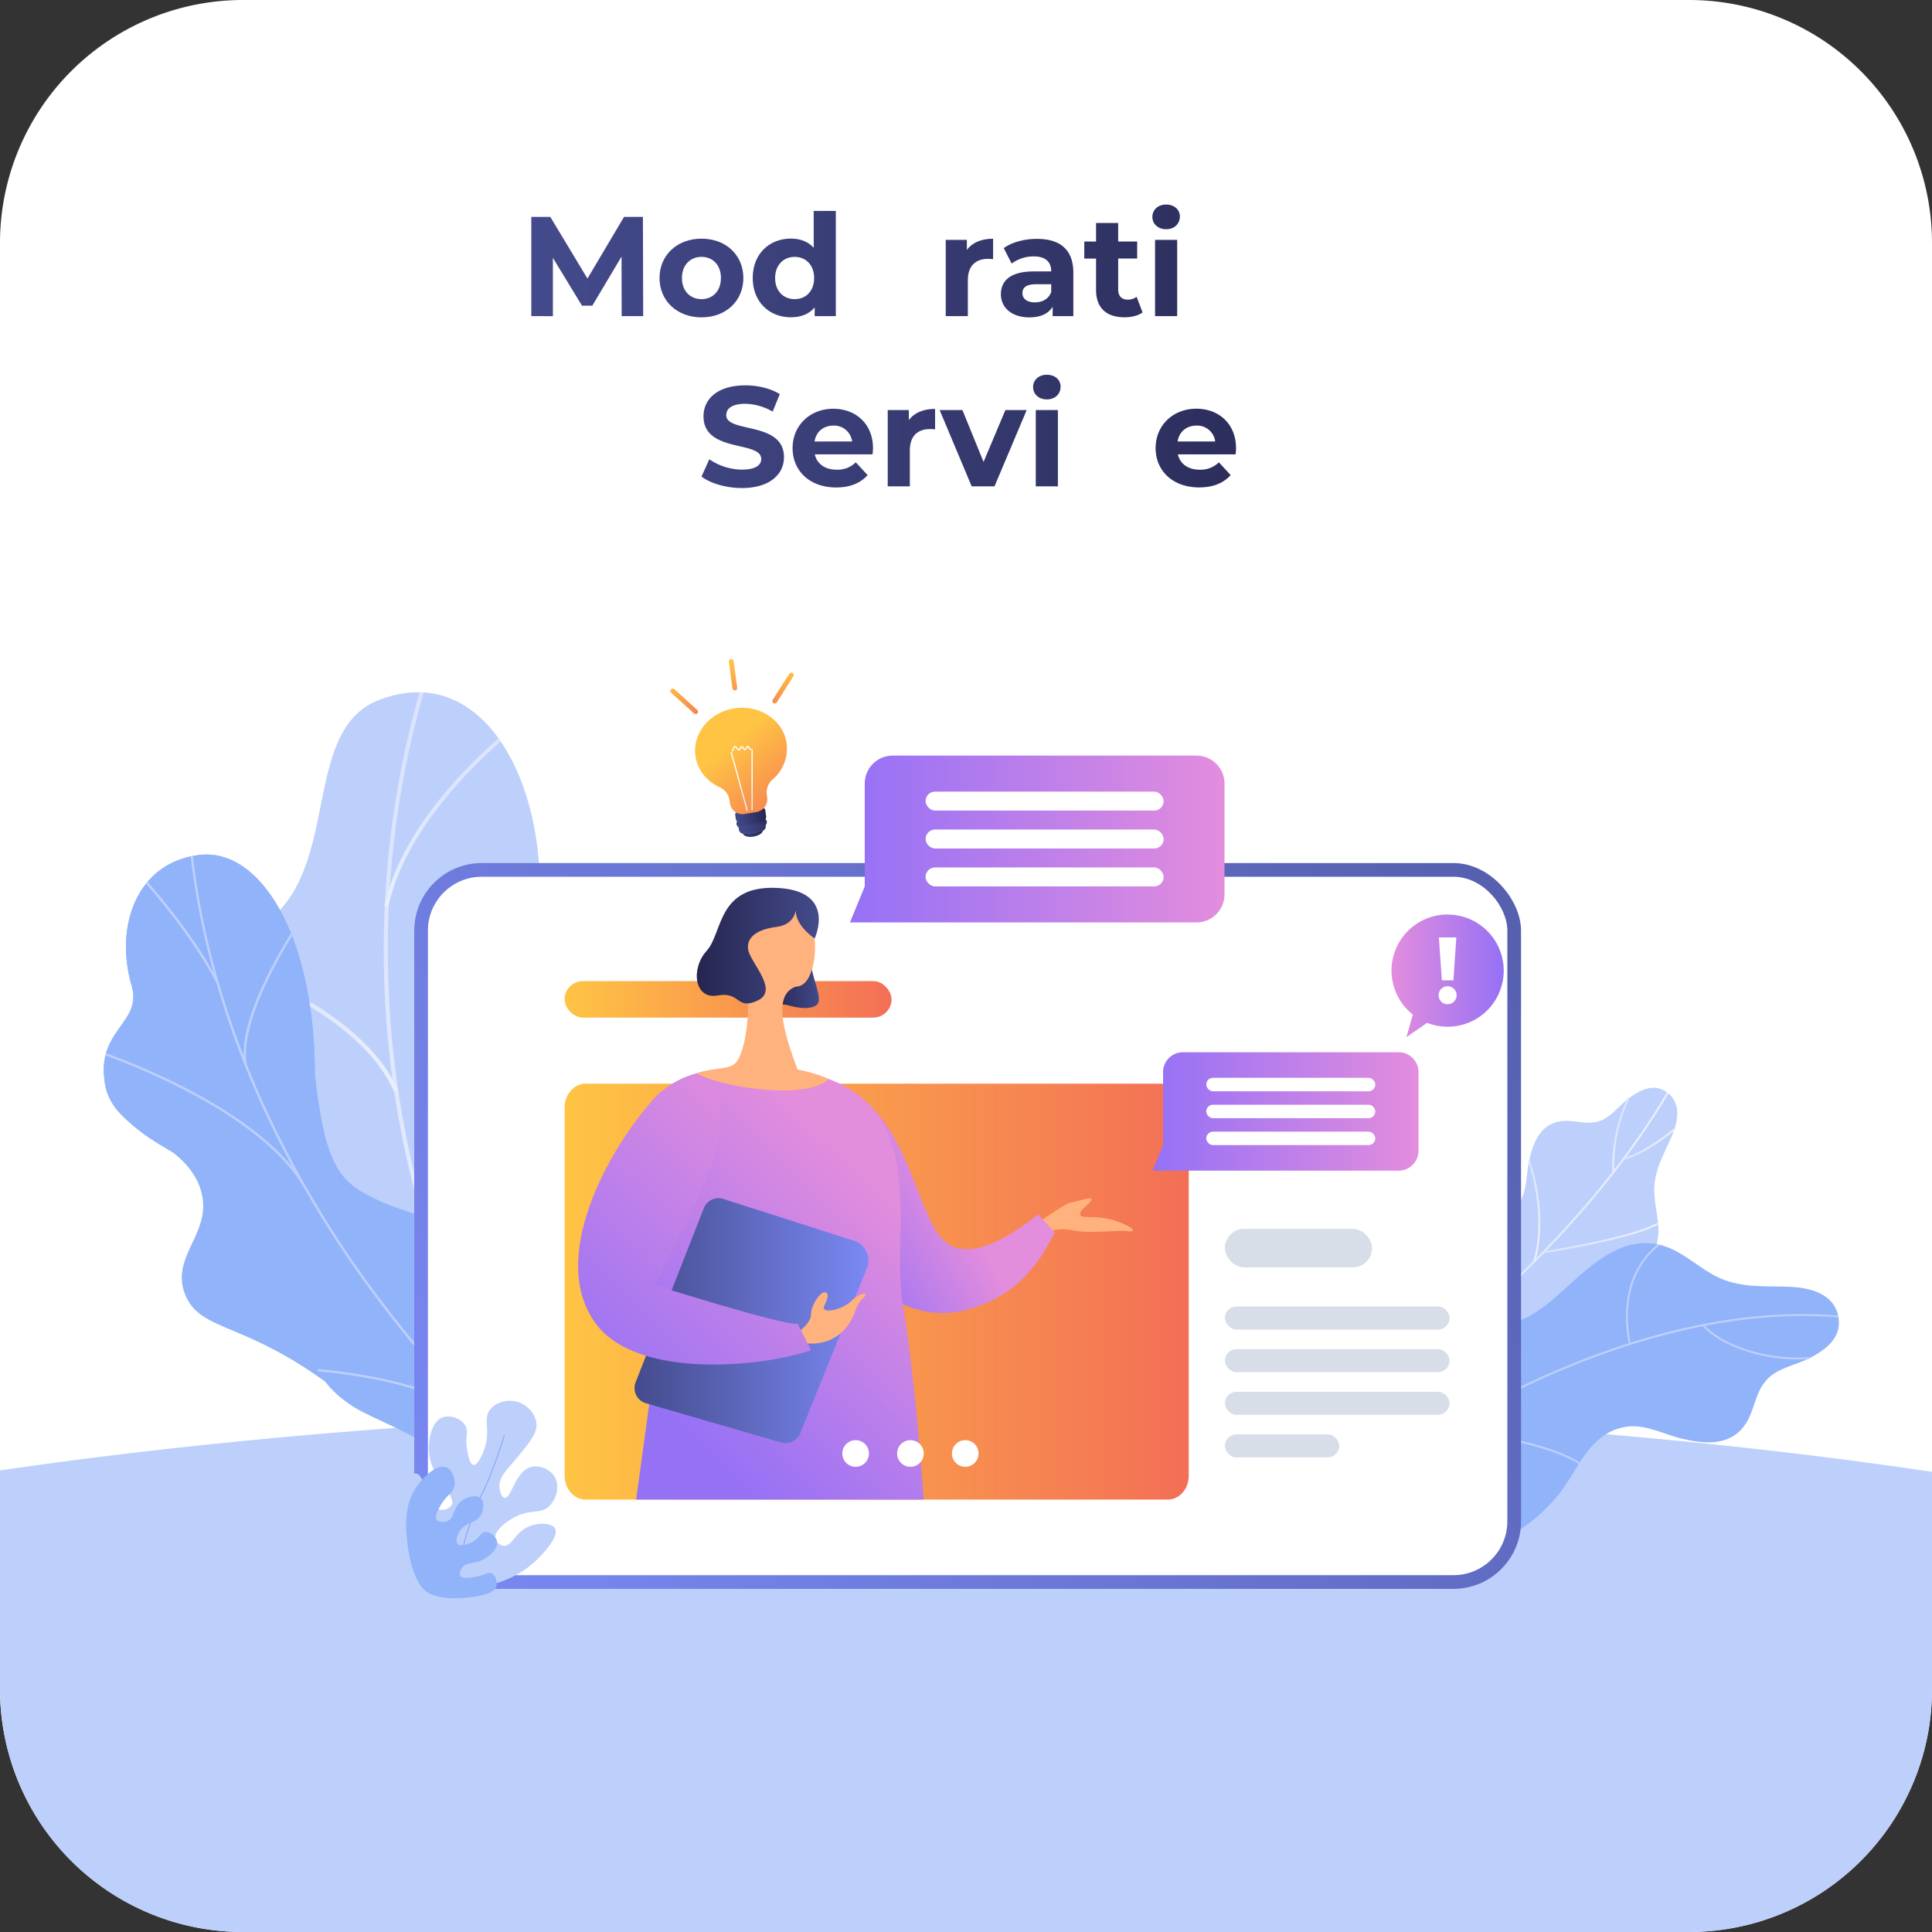 <svg id="Layer_1" data-name="Layer 1" xmlns="http://www.w3.org/2000/svg" xmlns:xlink="http://www.w3.org/1999/xlink" viewBox="0 0 1080 1080"><rect x="0" y="0" width="1080" height="1080" fill="#333333" stroke="none"/><defs><style>.cls-1{fill:#bdd0fb;}.cls-2{fill:#91b3fa;}.cls-3{fill:#fff;}.cls-4{fill:url(#linear-gradient);}.cls-5{fill:url(#linear-gradient-2);}.cls-6{fill:url(#linear-gradient-3);}.cls-7{fill:url(#linear-gradient-5);}.cls-8{fill:url(#linear-gradient-7);}.cls-9{fill:url(#linear-gradient-8);}.cls-10{fill:url(#linear-gradient-11);}.cls-11{fill:url(#linear-gradient-12);}.cls-12{fill:url(#linear-gradient-13);}.cls-13{fill:url(#linear-gradient-14);}.cls-14{fill:url(#linear-gradient-15);}.cls-15{fill:url(#linear-gradient-18);}.cls-16{fill:url(#linear-gradient-19);}.cls-17{fill:url(#linear-gradient-20);}.cls-18{fill:url(#linear-gradient-21);}.cls-19{fill:url(#linear-gradient-22);}.cls-20{fill:url(#linear-gradient-23);}.cls-21{fill:url(#linear-gradient-24);}.cls-22{clip-path:url(#clip-path);}.cls-23{fill:url(#linear-gradient-25);}.cls-24{fill:url(#linear-gradient-26);}.cls-25{fill:url(#linear-gradient-27);}.cls-26{fill:url(#linear-gradient-28);}.cls-27{fill:url(#linear-gradient-29);}.cls-28{clip-path:url(#clip-path-2);}.cls-29{fill:url(#linear-gradient-30);}.cls-30{fill:#d8dee8;}.cls-31{fill:url(#linear-gradient-31);}.cls-32{fill:url(#linear-gradient-32);}.cls-33{fill:#ffb27d;}.cls-34{fill:url(#linear-gradient-33);}.cls-35{fill:url(#linear-gradient-34);}.cls-36{fill:url(#linear-gradient-35);}.cls-37{fill:url(#linear-gradient-36);}.cls-38{fill:url(#linear-gradient-37);}.cls-39{fill:url(#linear-gradient-38);}.cls-40{fill:url(#linear-gradient-39);}.cls-41{fill:url(#linear-gradient-40);}.cls-42{fill:url(#linear-gradient-41);}.cls-43{fill:#f4f7fa;opacity:0.75;}.cls-44{fill:url(#linear-gradient-42);}.cls-45{fill:url(#linear-gradient-43);}.cls-46{fill:url(#linear-gradient-44);}.cls-47{fill:url(#linear-gradient-45);}.cls-48{fill:url(#linear-gradient-46);}.cls-49{fill:url(#linear-gradient-47);}.cls-50{fill:url(#linear-gradient-48);}.cls-51{fill:url(#linear-gradient-49);}.cls-52{fill:url(#linear-gradient-50);}.cls-53{fill:url(#linear-gradient-51);}.cls-54{fill:url(#linear-gradient-52);}.cls-55{fill:#7d97f4;}</style><linearGradient id="linear-gradient" x1="291.25" y1="148.98" x2="796.67" y2="148.98" gradientUnits="userSpaceOnUse"><stop offset="0" stop-color="#444b8c"/><stop offset="1" stop-color="#26264f"/></linearGradient><linearGradient id="linear-gradient-2" x1="291.25" y1="155.41" x2="796.67" y2="155.41" xlink:href="#linear-gradient"/><linearGradient id="linear-gradient-3" x1="291.25" y1="147.64" x2="796.67" y2="147.64" xlink:href="#linear-gradient"/><linearGradient id="linear-gradient-5" x1="291.25" y1="155.09" x2="796.67" y2="155.09" xlink:href="#linear-gradient"/><linearGradient id="linear-gradient-7" x1="291.25" y1="151.01" x2="796.67" y2="151.01" xlink:href="#linear-gradient"/><linearGradient id="linear-gradient-8" x1="291.25" y1="145.54" x2="796.67" y2="145.54" xlink:href="#linear-gradient"/><linearGradient id="linear-gradient-11" x1="291.25" y1="244.12" x2="796.67" y2="244.12" xlink:href="#linear-gradient"/><linearGradient id="linear-gradient-12" x1="291.25" y1="250.54" x2="796.67" y2="250.54" xlink:href="#linear-gradient"/><linearGradient id="linear-gradient-13" x1="291.25" y1="250.22" x2="796.67" y2="250.22" xlink:href="#linear-gradient"/><linearGradient id="linear-gradient-14" x1="291.25" y1="250.54" x2="796.67" y2="250.54" xlink:href="#linear-gradient"/><linearGradient id="linear-gradient-15" x1="291.25" y1="240.67" x2="796.67" y2="240.67" xlink:href="#linear-gradient"/><linearGradient id="linear-gradient-18" x1="854.2" y1="674.25" x2="943.47" y2="674.25" gradientTransform="translate(251.43 -256.19) rotate(20.66)" gradientUnits="userSpaceOnUse"><stop offset="0" stop-color="#dae3fe"/><stop offset="1" stop-color="#e9effd"/></linearGradient><linearGradient id="linear-gradient-19" x1="922.62" y1="602.82" x2="930.67" y2="602.82" xlink:href="#linear-gradient-18"/><linearGradient id="linear-gradient-20" x1="932.63" y1="601.75" x2="954.08" y2="601.75" xlink:href="#linear-gradient-18"/><linearGradient id="linear-gradient-21" x1="909.02" y1="660.36" x2="964.09" y2="660.36" xlink:href="#linear-gradient-18"/><linearGradient id="linear-gradient-22" x1="883.5" y1="659.78" x2="906.96" y2="659.78" xlink:href="#linear-gradient-18"/><linearGradient id="linear-gradient-23" x1="877.25" y1="730.1" x2="925.66" y2="730.1" xlink:href="#linear-gradient-18"/><linearGradient id="linear-gradient-24" x1="860.08" y1="716.47" x2="872.21" y2="716.47" xlink:href="#linear-gradient-18"/><clipPath id="clip-path"><path class="cls-1" d="M358.78,807.58l-71.85,77.91c-14.74-4.93-39.55-16.61-29.31-37.22,14.23-28.65-23.78-63.2-43.1-69-23.91-7.12-79.18-24.87-57.86-69.47,17.74-37.12,36.64-57.91,2.4-91.85s-38.07-74.4-4.85-106.71c35-34,15.91-104,58-120,73.42-27.78,110.71,89,77,171.87s20.4,66,51.49,90.44c42.43,33.31-18,82.67-15.77,111.71C326.67,788.1,345.8,801.05,358.78,807.58Z"/></clipPath><linearGradient id="linear-gradient-25" x1="484.8" y1="441.03" x2="890.37" y2="441.03" gradientTransform="matrix(0.62, 0.78, -0.78, 0.62, 193.12, -207.74)" xlink:href="#linear-gradient-18"/><linearGradient id="linear-gradient-26" x1="701.95" y1="581.28" x2="804.55" y2="581.28" gradientTransform="matrix(0.62, 0.78, -0.78, 0.62, 193.12, -207.74)" xlink:href="#linear-gradient-18"/><linearGradient id="linear-gradient-27" x1="773.44" y1="482.64" x2="861.24" y2="482.64" gradientTransform="matrix(0.62, 0.78, -0.78, 0.62, 193.12, -207.74)" xlink:href="#linear-gradient-18"/><linearGradient id="linear-gradient-28" x1="542.46" y1="500.52" x2="658.2" y2="500.52" gradientTransform="matrix(0.62, 0.78, -0.78, 0.62, 193.12, -207.74)" xlink:href="#linear-gradient-18"/><linearGradient id="linear-gradient-29" x1="538.77" y1="362.8" x2="574.46" y2="362.8" gradientTransform="matrix(0.62, 0.78, -0.78, 0.62, 193.12, -207.74)" xlink:href="#linear-gradient-18"/><clipPath id="clip-path-2"><path class="cls-2" d="M356.21,831.63l-48.59,45.79s-47.4-9.76-44.51-36-38.87-41.33-60-52c-57.37-29.08-11.66-88.07-81.95-131.61-18.69-11.58-58.69-27.07-62.65-52.93-4.51-29.46,21.24-33,15.06-54-9.67-32.77,2.7-68.62,37.64-72.94C145.69,473.64,176,523.48,176,600.73c6.22,54.94,14.86,61.08,38.68,71.78,16.69,7.5,66.89,16.77,68.41,48.67s7.73,59.41,30.67,61.65C348.61,786.25,356.21,831.63,356.21,831.63Z"/></clipPath><linearGradient id="linear-gradient-30" x1="1136.46" y1="294.39" x2="234.58" y2="886.4" gradientUnits="userSpaceOnUse"><stop offset="0" stop-color="#444b8c"/><stop offset="1" stop-color="#7a89f4"/></linearGradient><linearGradient id="linear-gradient-31" x1="315.63" y1="558.65" x2="498.39" y2="558.65" gradientUnits="userSpaceOnUse"><stop offset="0" stop-color="#ffc444"/><stop offset="1" stop-color="#f36f56"/></linearGradient><linearGradient id="linear-gradient-32" x1="315.64" y1="722.03" x2="664.51" y2="722.03" xlink:href="#linear-gradient-31"/><linearGradient id="linear-gradient-33" x1="525.71" y1="657.41" x2="457.01" y2="697.59" gradientUnits="userSpaceOnUse"><stop offset="0" stop-color="#e38ddd"/><stop offset="1" stop-color="#9571f6"/></linearGradient><linearGradient id="linear-gradient-34" x1="497.17" y1="668.07" x2="374.28" y2="795.42" xlink:href="#linear-gradient-33"/><linearGradient id="linear-gradient-35" x1="354.7" y1="738.27" x2="485.44" y2="738.27" xlink:href="#linear-gradient-30"/><linearGradient id="linear-gradient-36" x1="454.29" y1="637.99" x2="321.54" y2="775.56" xlink:href="#linear-gradient-33"/><linearGradient id="linear-gradient-37" x1="-149.52" y1="543.81" x2="-122.5" y2="543.81" gradientTransform="matrix(-1, -0.01, -0.01, 1, 314.86, 0.15)" xlink:href="#linear-gradient"/><linearGradient id="linear-gradient-38" x1="-148.92" y1="527.13" x2="-81.11" y2="527.13" gradientTransform="matrix(-1, -0.01, -0.01, 1, 314.86, 0.15)" xlink:href="#linear-gradient"/><linearGradient id="linear-gradient-39" x1="177.59" y1="469.02" x2="386.95" y2="469.02" gradientTransform="matrix(-1, 0, 0, 1, 862.1, 0)" xlink:href="#linear-gradient-33"/><linearGradient id="linear-gradient-40" x1="69.15" y1="621.31" x2="217.79" y2="621.31" gradientTransform="matrix(-1, 0, 0, 1, 862.1, 0)" xlink:href="#linear-gradient-33"/><linearGradient id="linear-gradient-41" x1="777.87" y1="545.5" x2="840.57" y2="545.5" xlink:href="#linear-gradient-33"/><linearGradient id="linear-gradient-42" x1="318.48" y1="817.65" x2="318.92" y2="814.09" gradientTransform="translate(-4.02 -298.71) rotate(-7.68)" xlink:href="#linear-gradient"/><linearGradient id="linear-gradient-43" x1="316.56" y1="814.59" x2="321.22" y2="806.21" gradientTransform="translate(-4.02 -298.71) rotate(-7.68)" xlink:href="#linear-gradient"/><linearGradient id="linear-gradient-44" x1="316.95" y1="812.49" x2="321.59" y2="803.57" gradientTransform="translate(-4.02 -298.71) rotate(-7.68)" xlink:href="#linear-gradient"/><linearGradient id="linear-gradient-45" x1="310.47" y1="805.24" x2="327.47" y2="805.24" gradientTransform="translate(-4.02 -298.71) rotate(-7.68)" xlink:href="#linear-gradient"/><linearGradient id="linear-gradient-46" x1="315.28" y1="762.06" x2="347.36" y2="812.98" gradientTransform="translate(-4.02 -298.71) rotate(-7.68)" xlink:href="#linear-gradient-31"/><linearGradient id="linear-gradient-47" x1="309.57" y1="801.17" x2="316.03" y2="782.29" gradientTransform="translate(-4.02 -298.71) rotate(-7.68)" gradientUnits="userSpaceOnUse"><stop offset="0.49" stop-color="#ebeff2"/><stop offset="1" stop-color="#fff"/></linearGradient><linearGradient id="linear-gradient-48" x1="316.07" y1="803.29" x2="322.55" y2="784.38" xlink:href="#linear-gradient-47"/><linearGradient id="linear-gradient-49" x1="307.17" y1="801.27" x2="313.8" y2="781.89" xlink:href="#linear-gradient-47"/><linearGradient id="linear-gradient-50" x1="354.28" y1="727.88" x2="329.95" y2="753.75" gradientTransform="matrix(0.64, 0.76, -0.76, 0.64, 777.37, -354.77)" xlink:href="#linear-gradient-31"/><linearGradient id="linear-gradient-51" x1="283.89" y1="728.56" x2="305.26" y2="752.64" gradientTransform="matrix(0.76, 0.64, -0.64, 0.76, 634.86, -358.18)" xlink:href="#linear-gradient-31"/><linearGradient id="linear-gradient-52" x1="319.74" y1="717.78" x2="319.74" y2="748.99" gradientTransform="translate(90.04 -347.96)" xlink:href="#linear-gradient-31"/></defs><path class="cls-3" d="M1080,135.81V944.17a138.38,138.38,0,0,1-1.77,22.07,135.87,135.87,0,0,1-134,113.76H135.84A135.85,135.85,0,0,1,.65,957.51Q0,950.93,0,944.17V135.81A135.82,135.82,0,0,1,135.84,0H944.18A135.8,135.8,0,0,1,1080,135.81Z"/><path class="cls-1" d="M1080,822.77v121.4a138.38,138.38,0,0,1-1.77,22.07,135.88,135.88,0,0,1-134,113.76H135.84A135.85,135.85,0,0,1,.66,957.51Q0,950.93,0,944.17V822c148.89-21.93,335.23-35,537.42-35C742,787,930.26,800.36,1080,822.77Z"/><path class="cls-4" d="M347.51,176.73l-.07-33.29-16.33,27.42h-5.79l-16.25-26.71v32.58H297V121.24h10.62l20.77,34.48,20.45-34.48h10.55l.16,55.49Z"/><path class="cls-5" d="M368.68,155.41c0-12.85,9.91-22,23.47-22s23.39,9.11,23.39,22-9.84,22-23.39,22S368.68,168.25,368.68,155.41Zm34.33,0c0-7.38-4.68-11.82-10.86-11.82s-10.94,4.44-10.94,11.82,4.76,11.81,10.94,11.81S403,162.78,403,155.41Z"/><path class="cls-6" d="M467.23,117.91v58.82H455.41v-4.91c-3.09,3.72-7.61,5.55-13.31,5.55-12.05,0-21.33-8.57-21.33-22s9.28-22,21.33-22c5.23,0,9.67,1.66,12.76,5.15V117.91Zm-12.13,37.5c0-7.38-4.76-11.82-10.86-11.82S433.3,148,433.3,155.41s4.75,11.81,10.94,11.81S455.1,162.78,455.1,155.41Z"/><path class="cls-5" d="M520.18,158.89H487.92c1.19,5.32,5.71,8.57,12.21,8.57a14.46,14.46,0,0,0,10.7-4.13l6.58,7.14c-4,4.52-9.91,6.9-17.6,6.9-14.75,0-24.34-9.28-24.34-22s9.75-22,22.75-22c12.53,0,22.2,8.4,22.2,22.11C520.42,156.52,520.26,157.86,520.18,158.89Zm-32.42-7.21h21a10.15,10.15,0,0,0-10.47-8.88C492.67,142.8,488.63,146.21,487.76,151.68Z"/><path class="cls-7" d="M555.15,133.45v11.41c-1-.08-1.83-.16-2.78-.16-6.82,0-11.34,3.73-11.34,11.89v20.14H528.67V134.08h11.81v5.63C543.49,135.59,548.57,133.45,555.15,133.45Z"/><path class="cls-5" d="M600,152.39v24.34H588.44v-5.31c-2.29,3.88-6.73,6-13,6-10,0-15.93-5.55-15.93-12.93,0-7.53,5.31-12.76,18.31-12.76h9.83c0-5.31-3.17-8.4-9.83-8.4a20.49,20.49,0,0,0-12.29,4l-4.44-8.64c4.68-3.33,11.58-5.15,18.4-5.15C592.49,133.45,600,139.47,600,152.39Zm-12.37,10.86v-4.36h-8.48c-5.79,0-7.61,2.14-7.61,5,0,3.09,2.61,5.15,7,5.15C582.66,169,586.22,167.14,587.65,163.25Z"/><path class="cls-8" d="M638.71,174.67c-2.54,1.82-6.27,2.7-10.07,2.7-10.07,0-15.94-5.16-15.94-15.3V144.55h-6.58V135h6.58V124.65h12.37V135h10.62v9.52H625.07v17.36c0,3.64,2,5.63,5.31,5.63a8.35,8.35,0,0,0,5-1.59Z"/><path class="cls-9" d="M644.18,121.24c0-3.89,3.09-6.9,7.69-6.9s7.69,2.86,7.69,6.66c0,4.12-3.1,7.14-7.69,7.14S644.18,125.12,644.18,121.24Zm1.5,12.84h12.37v42.65H645.68Z"/><path class="cls-5" d="M666.37,155.41c0-12.85,9.91-22,23.47-22s23.39,9.11,23.39,22-9.83,22-23.39,22S666.37,168.25,666.37,155.41Zm34.33,0c0-7.38-4.68-11.82-10.86-11.82S678.9,148,678.9,155.41s4.76,11.81,10.94,11.81S700.7,162.78,700.7,155.41Z"/><path class="cls-7" d="M765.08,152.31v24.42H752.71V154.22c0-6.9-3.17-10.07-8.64-10.07-6,0-10.23,3.65-10.23,11.49v21.09H721.47V134.08h11.81v5c3.34-3.65,8.33-5.63,14.12-5.63C757.46,133.45,765.08,139.31,765.08,152.31Z"/><path class="cls-10" d="M392.15,266.4l4.36-9.68a32.63,32.63,0,0,0,18.31,5.79c7.61,0,10.71-2.54,10.71-5.94,0-10.39-32.27-3.26-32.27-23.87,0-9.43,7.61-17.28,23.39-17.28,7,0,14.11,1.67,19.26,4.92l-4,9.75a31.31,31.31,0,0,0-15.38-4.36c-7.61,0-10.55,2.85-10.55,6.34,0,10.23,32.27,3.17,32.27,23.54,0,9.28-7.69,17.21-23.55,17.21C405.94,272.82,397.07,270.2,392.15,266.4Z"/><path class="cls-11" d="M487.76,254H455.49c1.19,5.31,5.71,8.56,12.21,8.56a14.46,14.46,0,0,0,10.7-4.12L485,265.6c-4,4.52-9.91,6.9-17.6,6.9-14.74,0-24.33-9.28-24.33-22s9.75-22,22.75-22c12.52,0,22.2,8.4,22.2,22.12C488,251.65,487.84,253,487.76,254Zm-32.43-7.22h21a10.12,10.12,0,0,0-10.46-8.87C460.25,237.94,456.21,241.34,455.33,246.81Z"/><path class="cls-12" d="M522.72,228.58V240c-1-.08-1.82-.16-2.77-.16-6.82,0-11.34,3.72-11.34,11.89v20.14H496.24V229.22h11.81v5.62C511.07,230.72,516.14,228.58,522.72,228.58Z"/><path class="cls-13" d="M573.93,229.22l-18,42.65H543.17l-17.91-42.65H538l11.81,29,12.21-29Z"/><path class="cls-14" d="M577.5,216.37c0-3.88,3.09-6.89,7.69-6.89s7.69,2.85,7.69,6.66c0,4.12-3.09,7.13-7.69,7.13S577.5,220.26,577.5,216.37ZM579,229.22h12.37v42.65H579Z"/><path class="cls-11" d="M599.7,250.54c0-12.84,9.91-22,23.78-22,9,0,16,3.89,19.11,10.86L633,244.6c-2.3-4-5.71-5.87-9.6-5.87-6.26,0-11.17,4.36-11.17,11.81s4.91,11.81,11.17,11.81a10.5,10.5,0,0,0,9.6-5.86l9.59,5.23c-3.09,6.82-10.15,10.78-19.11,10.78C609.61,272.5,599.7,263.38,599.7,250.54Z"/><path class="cls-11" d="M690.71,254H658.45c1.19,5.31,5.7,8.56,12.2,8.56a14.5,14.5,0,0,0,10.71-4.12l6.58,7.13c-4,4.52-9.91,6.9-17.6,6.9-14.75,0-24.34-9.28-24.34-22s9.75-22,22.75-22c12.53,0,22.2,8.4,22.2,22.12C691,251.65,690.79,253,690.71,254Zm-32.42-7.22h21a10.12,10.12,0,0,0-10.46-8.87C663.2,237.94,659.16,241.34,658.29,246.81Z"/><path class="cls-1" d="M821.29,793c15.29-2.86,27.43-14.79,34.35-28.72,4.54-9.15,5.31-19.42,12.47-27.37,8.43-9.36,20.75-12.74,32.28-17.82s22.82-11.48,26-24.71c2.34-9.81-2-20.4-1.65-30.2.34-11.08,6.15-20.28,10.08-29.74s4.72-19.61-4.57-24.85c-6.92-3.91-14.46.34-20,4.54s-9.67,10.51-16.3,12.6c-8.53,2.69-16.17-2.09-24.83.81-9,3-12.47,12.6-14.38,21.56s-.86,18.55-7.38,25.94c-10.3,11.68-26.13,8.2-40.15,12.21-19.12,5.47-35.09,16.66-40.62,37.49C757.33,759.77,780.91,800.53,821.29,793Z"/><path class="cls-15" d="M777.3,772.87l-.6-.89c62.24-42.29,121.66-104.11,155.08-161.33l.93.55C899.22,668.54,839.67,730.49,777.3,772.87Z"/><path class="cls-16" d="M901.29,655.45c-.84-24.23,8.42-41.41,8.52-41.58l.94.52c-.09.17-9.21,17.1-8.38,41Z"/><path class="cls-17" d="M907.8,648.32l-.27-1.05c12.31-3.11,27.93-16.23,28.09-16.37l.7.83C935.67,632.27,920.35,645.15,907.8,648.32Z"/><path class="cls-18" d="M862.76,700.62l-.17-1.06c11.68-1.88,50.82-8.59,64-16.08l.54.94C913.79,692,874.49,698.74,862.76,700.62Z"/><path class="cls-19" d="M857.19,705c7.58-27.2-2.82-55.39-2.92-55.67l1-.38c.11.28,10.63,28.79,3,56.34Z"/><path class="cls-20" d="M811.23,747.59l-.32-1c28.76-9,52.84-4.06,53.08-4l-.23,1.06C863.52,743.56,839.71,738.66,811.23,747.59Z"/><path class="cls-21" d="M802.58,754.38l-1-.38c14.42-38.21,14.26-49.82,14-64.53,0-1.28,0-2.59,0-4h1.08c0,1.35,0,2.65,0,3.94C816.91,704.27,817.07,716,802.58,754.38Z"/><path class="cls-2" d="M754.11,762.75c11.84-16.16,32.48-23.61,52.53-23.87,13.15-.17,25.51,4.67,38.75.79,15.57-4.56,26.37-17,38.71-27.54s26.07-20.11,43.19-16.4c12.7,2.76,22.6,13.66,34.16,18.78,13.07,5.79,27,4.17,40.17,4.88s25.42,5.47,26.32,19.18c.67,10.22-8.47,16.6-16.41,20.64s-17.61,5.36-23.74,11.9c-7.88,8.41-6.59,19.94-14.79,28.39-8.57,8.83-21.6,7.46-33.06,4.67s-22-9.35-34.27-5.9c-19.3,5.45-24.09,25.77-36.57,39.82-17,19.16-38.94,31.46-66.22,26.25C757,855.59,722.82,805.45,754.11,762.75Z"/><path class="cls-1" d="M754.82,834.42l-.68-.85c.35-.27,34.78-27.67,85.45-53.32,29.76-15.07,59.23-26.61,87.58-34.29,35.46-9.6,69.26-13.17,100.47-10.6l-.09,1.08c-70.41-5.8-140.81,21.14-187.47,44.77C789.5,806.82,755.16,834.14,754.82,834.42Z"/><path class="cls-1" d="M910.65,751.38c-.09-.35-9.46-35.59,16.3-56.07l.68.85c-25.2,20-16,54.59-15.94,54.93Z"/><path class="cls-1" d="M972.29,754.05c-8.72-3.29-16.11-7.76-20.73-13l.81-.72c10.69,12.07,36.66,20.11,59.11,18.31l.09,1.08A94.12,94.12,0,0,1,972.29,754.05Z"/><path class="cls-1" d="M829.94,785.68c0-.17-2.88-17.45,10.31-45.21l1,.46c-13,27.42-10.26,44.39-10.23,44.56Z"/><path class="cls-1" d="M803.05,801.65l0-1.08c30.37-1.27,66.6,7.92,80.11,17l-.6.9C869.17,809.5,832.35,800.42,803.05,801.65Z"/><path class="cls-1" d="M359.29,826.07c-3.48,3,14.31,43.93-16.78,33.54-7.76-2.59-29.48-17.24-53,6.86l-13.68,14c-14.64-5.7-27.38-13.79-18.22-32.24,14.23-28.65-23.78-63.2-43.1-69-23.91-7.12-79.18-24.87-57.86-69.47,17.74-37.12,36.64-57.91,2.4-91.85s-38.08-74.4-4.85-106.71c35-34,15.91-104,58-120,73.42-27.78,110.71,89,77,171.87s20.4,66,51.49,90.44a67.81,67.81,0,0,1,10.77,12c24.22,34.54.59,71.11,4.87,116.5C362.22,844.06,365.16,821.06,359.29,826.07Z"/><path class="cls-1" d="M358.78,807.58l-71.85,77.91c-14.74-4.93-39.55-16.61-29.31-37.22,14.23-28.65-23.78-63.2-43.1-69-23.91-7.12-79.18-24.87-57.86-69.47,17.74-37.12,36.64-57.91,2.4-91.85s-38.07-74.4-4.85-106.71c35-34,15.91-104,58-120,73.42-27.78,110.71,89,77,171.87s20.4,66,51.49,90.44c42.43,33.31-18,82.67-15.77,111.71C326.67,788.1,345.8,801.05,358.78,807.58Z"/><g class="cls-22"><path class="cls-23" d="M313.23,833.74l-1.84,1.38c-93.87-127.85-122-303.91-73.43-459.47l2.14.55C191.73,531.1,219.75,706.43,313.23,833.74Z"/><path class="cls-24" d="M268.33,759.34,266.78,761c-46.6-41.44-121-32.06-121.8-32l-.17-2.21C145.57,726.76,221,717.24,268.33,759.34Z"/><path class="cls-25" d="M296.63,809.72l-2.13.8c-20.15-60.41,56-155.33,56.77-156.29l1.72,1.34C352.22,656.51,276.87,750.45,296.63,809.72Z"/><path class="cls-26" d="M222.43,609.38l-2.07,1c-20.13-46.16-94.48-69.77-95.23-70l.78-2.13C126.67,538.46,201.93,562.36,222.43,609.38Z"/><path class="cls-27" d="M217.14,506.66l-2.19-.35c12.4-57.9,78.61-105.79,79.27-106.26l1.25,1.78C294.81,402.3,229.35,449.66,217.14,506.66Z"/></g><path class="cls-2" d="M313.72,782.83c20.06,2,30.6,18.43,36.36,31.53a20.41,20.41,0,0,0-1.95,4.7c-6.29,16.87-12.57,22.72-21.4,38.36-1.91,3.37-10.49,11.55-14.21,14.67l-7,5.71s-45.26-10.14-42.37-36.38-38.87-41.33-60-52c-13-6.58-16.81-13.75-21.2-16.94-46.39-33.71-70-28.32-78.33-48.55-9.21-22.33,16.89-35.29,8.14-60.11-9.87-28-49.79-30.32-53.21-58.94-.58-4.9-1-10,.8-16.28,4.56-15.62,19.06-21.39,14.26-37.7-9.67-32.77,2.7-68.62,37.64-72.94C145.69,473.64,176,523.48,176,600.73c6.22,54.94,14.86,61.08,38.68,71.78,16.69,7.5,66.89,16.77,68.41,48.67S290.78,780.59,313.72,782.83Z"/><path class="cls-2" d="M356.21,831.63l-48.59,45.79s-47.4-9.76-44.51-36-38.87-41.33-60-52c-57.37-29.08-11.66-88.07-81.95-131.61-18.69-11.58-58.69-27.07-62.65-52.93-4.51-29.46,21.24-33,15.06-54-9.67-32.77,2.7-68.62,37.64-72.94C145.69,473.64,176,523.48,176,600.73c6.22,54.94,14.86,61.08,38.68,71.78,16.69,7.5,66.89,16.77,68.41,48.67s7.73,59.41,30.67,61.65C348.61,786.25,356.21,831.63,356.21,831.63Z"/><g class="cls-28"><path class="cls-1" d="M332.43,850l-.85,1c-5.65-4.64-11.28-9.39-16.75-14.12C274.38,801.81,238.94,764,209.51,724.4a581.83,581.83,0,0,1-62.39-104.76,500.76,500.76,0,0,1-30.87-87.89,414.52,414.52,0,0,1-10.43-60.48c-.32-3.39-.45-6.9-.58-10.28-.17-4.52-.35-9.19-1-13.63l1.26-.27c.62,4.5.8,9.2,1,13.75.13,3.37.27,6.86.58,10.22a413.21,413.21,0,0,0,10.39,60.29A500,500,0,0,0,148.28,619a580.53,580.53,0,0,0,62.27,104.56c29.38,39.51,64.76,77.28,105.16,112.27C321.16,840.59,326.79,845.33,332.43,850Z"/><path class="cls-1" d="M170.17,661.83l-1.1.73c-27.42-45.26-114.12-74-115-74.28l.47-1.22C55.43,587.35,142.53,616.22,170.17,661.83Z"/><path class="cls-1" d="M258.46,780.79l-1,.84c-22.39-28.28-7.05-99.76-6.89-100.48l1.24.18C251.63,682.05,236.42,753,258.46,780.79Z"/><path class="cls-1" d="M272.63,795.62l-.87,1c-17.84-15.31-51.07-26-93.56-30-2.13-.2-2.13-.2-2.31-.35l.86-1-.43.5.22-.61c.14,0,.94.1,1.88.19C221.15,769.41,254.61,780.15,272.63,795.62Z"/><path class="cls-1" d="M322.25,841.34l-1.1.73c-13.58-22.2.56-60.64.71-61l1.19.37C322.9,781.79,309,819.65,322.25,841.34Z"/><path class="cls-1" d="M331.42,851.68c-20.11-6.57-43.19-7.4-70.58-2.53l-.13-1.26c27.6-4.91,50.88-4.07,71.18,2.57Z"/><path class="cls-1" d="M122,548.56l-1.13.67c-13.78-26.13-34.55-49.89-41.37-57.69-1.65-1.89-2.23-2.56-2.39-2.83l1.11-.71c.13.2,1.07,1.28,2.27,2.65C87.37,498.48,108.2,522.32,122,548.56Z"/><path class="cls-1" d="M137.92,594.86l-1.25.31c-4.86-27.8,28.18-77,29.59-79l1,.67C167,517.3,133.16,567.58,137.92,594.86Z"/></g><rect class="cls-29" x="231.56" y="482.46" width="618.71" height="405.72" rx="37.75"/><rect class="cls-3" x="239.21" y="490.11" width="603.4" height="390.41" rx="30.1"/><rect class="cls-30" x="684.72" y="686.9" width="82.29" height="21.58" rx="10.79"/><rect class="cls-30" x="684.72" y="730.34" width="125.6" height="12.9" rx="6.45"/><rect class="cls-30" x="684.72" y="754.17" width="125.6" height="12.9" rx="6.45"/><rect class="cls-30" x="684.72" y="777.99" width="125.6" height="12.9" rx="6.45"/><rect class="cls-30" x="684.72" y="801.82" width="63.94" height="12.9" rx="6.45"/><rect class="cls-31" x="315.63" y="548.44" width="182.75" height="20.41" rx="10.21"/><path class="cls-32" d="M664.51,619.08V825c0,7.34-5.25,13.29-11.73,13.29H327.36c-6.47,0-11.72-5.95-11.72-13.29V619.08c0-7.33,5.25-13.29,11.72-13.29H652.78C659.26,605.79,664.51,611.75,664.51,619.08Z"/><path class="cls-33" d="M582.28,690.63a22.53,22.53,0,0,1,17.12-2.91c10.16,2.19,25.39-.4,31.42.54,1.45.22,2.26,0,2.51-.5.51-1-5.65-4.19-11.42-5.82-10.22-2.89-17.21-.42-18.09-2.8-1-2.66,7.19-7.21,6.32-8.9-.68-1.31-6.06,1-11.42,1.94-3.81.64-21.22,13.39-21.22,13.39Z"/><path class="cls-34" d="M438.6,640.27c1.29-7.43,27.62-34.65,27.62-34.65s12,4.72,19.22,11.49c26.66,25,29.21,71.86,46.82,79.52,7.9,3.44,21.9,3.18,48-17.81L589.62,689c-13.86,27.64-28.83,36.68-46.78,42.46C499,745.57,466.09,696.5,462.33,691,460.26,688,432.65,674.55,438.6,640.27Z"/><path class="cls-35" d="M367.38,751.26a96,96,0,0,0,.33-10.17c-.74-37.2-23.24-55.57-13.74-100.57,2.55-13.69,8-23.28,15.37-29.94,0,0,0,0,0,0a50,50,0,0,1,20.3-10.65c8.94-2.5,19-3.34,29.43-3.34a154.6,154.6,0,0,1,29.18,2.49c2.26.43,4.42.91,6.5,1.46a84.66,84.66,0,0,1,8.61,2.7A63.46,63.46,0,0,1,478,610.83a13.24,13.24,0,0,1,1.17.84c.41.29.79.57,1.18.89,27.25,21.44,22.88,60.58,22.81,93.16,0,8.83.29,17.19,1.62,24.57,5.2,28.72,9.55,80.7,11.59,108H355.6c1.51-10.92,4.66-33.74,7.3-53.29,1.39-10.12,2.64-19.38,3.47-25.66C366.94,755,367.31,752.08,367.38,751.26Z"/><path class="cls-36" d="M447.33,801.24l37.27-92.3a11.58,11.58,0,0,0-7.21-15.36L403.63,670a8.85,8.85,0,0,0-10.2,5.4l-38.12,97.31a8.85,8.85,0,0,0,5.78,11.72l75.58,21.93A8.85,8.85,0,0,0,447.33,801.24Z"/><path class="cls-33" d="M445.88,744.85s7.46-5,7.46-10,5-12.44,7.47-12.44,2.48,2.49,0,7.46,9.95,2.49,14.92-2.48,9.95-5,7.47-2.49a19.71,19.71,0,0,0-5,7.46s-5,19.9-26.74,18.66Z"/><path class="cls-37" d="M393.64,603.05c-9.56-3.58-23,5.49-27.7,10.69-25.08,27.57-60.66,90.06-32.34,126.87C357.22,771.32,427,764,453.34,754.8l-7.46-14.92c-5.43,2-79.75-21.48-79.75-21.48S381.91,687.52,394,661C404.62,637.44,407.71,608.33,393.64,603.05Z"/><path class="cls-38" d="M453.3,535.47c-.76,9.73,7.8,23.31,3,26.5s-14.07.48-16.44-.2-9.62,1.84-8.93-16.21l.69-18.06Z"/><path class="cls-33" d="M410.92,594.46c6.32-5.92,10.27-36.56,4.17-51.57-11.1-27.28,21.52-51.19,36.85-28.29,6.38,6.42,4.7,37-6.93,36.9-13.06,4.46-7.26,24.81.84,46.36a83.11,83.11,0,0,1,17.54,5.35c-14.9,13.46-67.73,2.26-73.73-3.31C399.66,596.63,407.14,598,410.92,594.46Z"/><path class="cls-39" d="M444.81,508.74s-.51,8.11-10.66,9.38S417,523.59,418.24,530.9s17.43,22.66,5.35,28.38-9.39-5.18-22.44-2.8-15.18-15-6.1-25,5.77-36.71,39.36-35.13,21,28.25,21,28.25S444.68,517.71,444.81,508.74Z"/><path class="cls-40" d="M483.4,495.51V438A15.63,15.63,0,0,1,499,422.39H668.87A15.63,15.63,0,0,1,684.5,438v62a15.63,15.63,0,0,1-15.63,15.63H475.14Z"/><rect class="cls-3" x="517.41" y="442.53" width="133.09" height="10.6" rx="5.3" transform="translate(1167.9 895.65) rotate(180)"/><rect class="cls-3" x="517.41" y="463.72" width="133.09" height="10.6" rx="5.3" transform="translate(1167.9 938.04) rotate(180)"/><rect class="cls-3" x="517.41" y="484.91" width="133.09" height="10.6" rx="5.3" transform="translate(1167.9 980.42) rotate(-180)"/><path class="cls-41" d="M650.17,640.12V599.3a11.09,11.09,0,0,1,11.09-11.09H781.85a11.09,11.09,0,0,1,11.09,11.09v44a11.09,11.09,0,0,1-11.09,11.1H644.3Z"/><rect class="cls-3" x="674.31" y="602.5" width="94.49" height="7.52" rx="3.76" transform="translate(1443.11 1212.53) rotate(-180)"/><rect class="cls-3" x="674.31" y="617.55" width="94.49" height="7.52" rx="3.76" transform="translate(1443.11 1242.62) rotate(180)"/><rect class="cls-3" x="674.31" y="632.59" width="94.49" height="7.52" rx="3.76" transform="translate(1443.11 1272.71) rotate(180)"/><circle class="cls-3" cx="478.3" cy="812.51" r="7.45"/><circle class="cls-3" cx="508.94" cy="812.51" r="7.45"/><circle class="cls-3" cx="539.58" cy="812.51" r="7.45"/><path class="cls-42" d="M809.22,511.22a31.33,31.33,0,0,0-19.43,55.93l-3.58,12.62,11.54-8a31.35,31.35,0,1,0,11.47-60.52Z"/><path class="cls-3" d="M804.19,556.34a5,5,0,0,1,10.06,0,5,5,0,0,1-10.06,0Zm.16-32.32h9.74L812.47,548H806Z"/><path class="cls-43" d="M439.74,415.66c-1.7-12.57-14.19-21.46-28.16-19.82-14.25,1.67-24.59,13.61-22.83,26.64,1.07,7.91,6.35,14.28,13.53,17.58a9.44,9.44,0,0,1,5.54,7.28l.24,1.79a7.08,7.08,0,0,0,8.3,5.86l6.24-1a7.34,7.34,0,0,0,6.28-8.07l-.24-1.76a9.64,9.64,0,0,1,3.26-8.46A22.74,22.74,0,0,0,439.74,415.66Z"/><path class="cls-44" d="M426.49,463.89c.21,1.57-2.12,3.27-5.22,3.79s-5.82-.33-6-1.92,2.15-3.28,5.27-3.8S426.28,462.31,426.49,463.89Z"/><path class="cls-45" d="M412.67,460.94l.4,2.94a2.49,2.49,0,0,0,1.84,2.07,14.86,14.86,0,0,0,6.74.06,15.52,15.52,0,0,0,5.08-1.74,2.71,2.71,0,0,0,1.32-2.68l-.21-1.6Z"/><path class="cls-46" d="M413.07,458.84a1.47,1.47,0,0,0-1.4,1.62v.09a2.81,2.81,0,0,0,2.07,2.33c1.55.42,11.24.33,13.4-.86a2.78,2.78,0,0,0,1.5-2.84v-.06a1.34,1.34,0,0,0-1.45-1.15Z"/><path class="cls-47" d="M411.88,454.17a1.07,1.07,0,0,0-.91,1.16l.31,2.3a2.82,2.82,0,0,0,2.08,2.34c1.55.42,11.66.48,13.42-.67a3.14,3.14,0,0,0,1.48-3l-.49-3.64a1,1,0,0,0-1.15-.82Z"/><path class="cls-48" d="M439.74,415.66c-1.7-12.57-14.19-21.46-28.16-19.82-14.25,1.67-24.59,13.61-22.83,26.64,1.07,7.91,6.35,14.28,13.53,17.58a9.44,9.44,0,0,1,5.54,7.28l.24,1.79a7.08,7.08,0,0,0,8.3,5.86l6.24-1a7.34,7.34,0,0,0,6.28-8.07l-.24-1.76a9.64,9.64,0,0,1,3.26-8.46A22.74,22.74,0,0,0,439.74,415.66Z"/><path class="cls-49" d="M417.74,453.33a.35.35,0,0,1-.39-.24l-8.88-32.3a.33.33,0,0,1,.25-.41.35.35,0,0,1,.43.24L418,452.9a.35.35,0,0,1-.25.42Z"/><path class="cls-50" d="M420.48,452.89h-.05a.34.34,0,0,1-.35-.33l0-33.42a.34.34,0,0,1,.34-.34.34.34,0,0,1,.35.33l0,33.41A.34.34,0,0,1,420.48,452.89Z"/><path class="cls-51" d="M419.59,419.27a.34.34,0,0,1-.31-.11l-1.45-1.6s0,0-.05,0a0,0,0,0,0,0,0l-.63,1.4a.78.78,0,0,1-1.27.2l-1.32-1.44,0,0s0,0,0,0l-.79,1.47a.79.79,0,0,1-.58.4h0a.77.77,0,0,1-.66-.23l-1.67-1.73s0,0-.05,0a.05.05,0,0,0-.05,0l-1,2.29a.37.37,0,0,1-.46.19.33.33,0,0,1-.19-.44l1-2.29a.78.78,0,0,1,.58-.44.76.76,0,0,1,.69.22l1.67,1.73a0,0,0,0,0,.05,0s0,0,0,0l.79-1.47a.78.78,0,0,1,1.25-.15l1.32,1.43a0,0,0,0,0,.05,0s0,0,.05,0l.63-1.4a.75.75,0,0,1,.57-.43.77.77,0,0,1,.69.24l1.45,1.6a.32.32,0,0,1,0,.47A.3.3,0,0,1,419.59,419.27Z"/><rect class="cls-52" x="427.73" y="383.26" width="19.97" height="2.69" rx="1.34" transform="translate(-121.69 547.65) rotate(-57.55)"/><rect class="cls-53" x="381.14" y="382.07" width="2.69" height="19.97" rx="1.34" transform="translate(-164.87 412.25) rotate(-47.82)"/><rect class="cls-54" x="408.44" y="368.28" width="2.69" height="17.77" rx="1.34" transform="translate(-46.74 58.16) rotate(-7.68)"/><path class="cls-1" d="M253,888.63a43.23,43.23,0,0,1-20.36-6.73c-7.71-5-17.75-15.4-15.13-21.93,1-2.44,3.8-4.52,6.27-4.32,3.66.29,4.09,5.37,10.44,10.9,1.18,1,7.25,6.3,10.27,4.53,1.5-.89,1.94-3.34,1.7-5.21-.72-5.45-7.37-6.28-13.77-12.18s-11.9-16.42-8.81-23.48c1.78-4.05,6.48-7.26,9.57-6.36,1.32.39,2.15,1.47,6.16,10.12,3.29,7.11,4,9.18,6.14,9.85s5.58-.17,6.87-2.32c3.36-5.6-11.16-13.87-12.48-29.54-.59-7,1.31-17.44,7.67-19.67,4.3-1.51,10.43.8,12.64,4.74,2,3.56-.43,6.23,1.09,14.22.47,2.42,1.42,7.41,3.42,7.67,2.36.31,5-6,5.61-7.6,4.58-11.66-.68-17.66,3.65-23.32,3.37-4.41,10.71-6.19,16.52-4,5.09,2,9.16,7,9.43,12.29s-4.22,10.67-13.22,21.33c-4.27,5.05-7.66,8.46-7.47,13.48.09,2.45,1.07,5.89,2.82,6.21,3.87.69,5.77-14.89,14.94-17.3A12.51,12.51,0,0,1,310,825.47c3.14,5.19,1,12.54-2.91,16.4-5.14,5-10.42,1.21-20.11,6.62-4.3,2.41-11.05,7.52-10.06,11.74a5.49,5.49,0,0,0,4.48,3.88c4.74.54,6.31-7.23,13.93-10.65,5.5-2.46,13.1-2.2,14.9.9,2.55,4.38-6.5,14.31-11.31,18.7C293.11,878.36,279.39,888.42,253,888.63Z"/><path class="cls-55" d="M255.55,886.14c-.76-13,7.85-39.49,14.12-52,6.13-12.25,12-31.63,12.05-31.83l.38.12c-.06.19-5.93,19.61-12.08,31.89-6.24,12.48-14.83,38.87-14.07,51.81Z"/><path class="cls-2" d="M239.27,890.33c-6.5-3.7-10.78-17-11.93-31.66-.47-6-1.4-17.82,5.81-28,3.59-5.07,11.22-12.57,16.37-10.4,3.31,1.39,5.37,6.68,4.43,10.7s-4.37,4.44-8.1,11.32c-1.39,2.55-3,5.54-1.75,7.23,1,1.41,3.79,1.67,5.88.82,4.31-1.75,3-7.11,7.62-11,3.31-2.74,8.84-4,11.22-1.78,2.07,1.94,1.71,6.49-.12,9.52-2.93,4.85-8.18,3.43-11.6,8.74-1.52,2.35-2.6,5.9-1.27,7.31,1.52,1.6,6,.22,8.83-1.55,3.77-2.34,3.91-4.83,6.39-5.14,2.77-.35,6.23,2.29,6.78,5.21.75,4.09-4.26,8.49-8.23,10.41-5.08,2.45-8.86,1-11.35,4.36-.91,1.23-1.74,3.24-1,4.46,1.06,1.73,4.92,1.16,7.47.78,6.23-.93,7.94-3.19,10.18-2.09s3.42,4.86,2.44,7.5c-.54,1.46-2.17,3.72-10.25,5.14C261.44,893.26,247.67,895.1,239.27,890.33Z"/></svg>